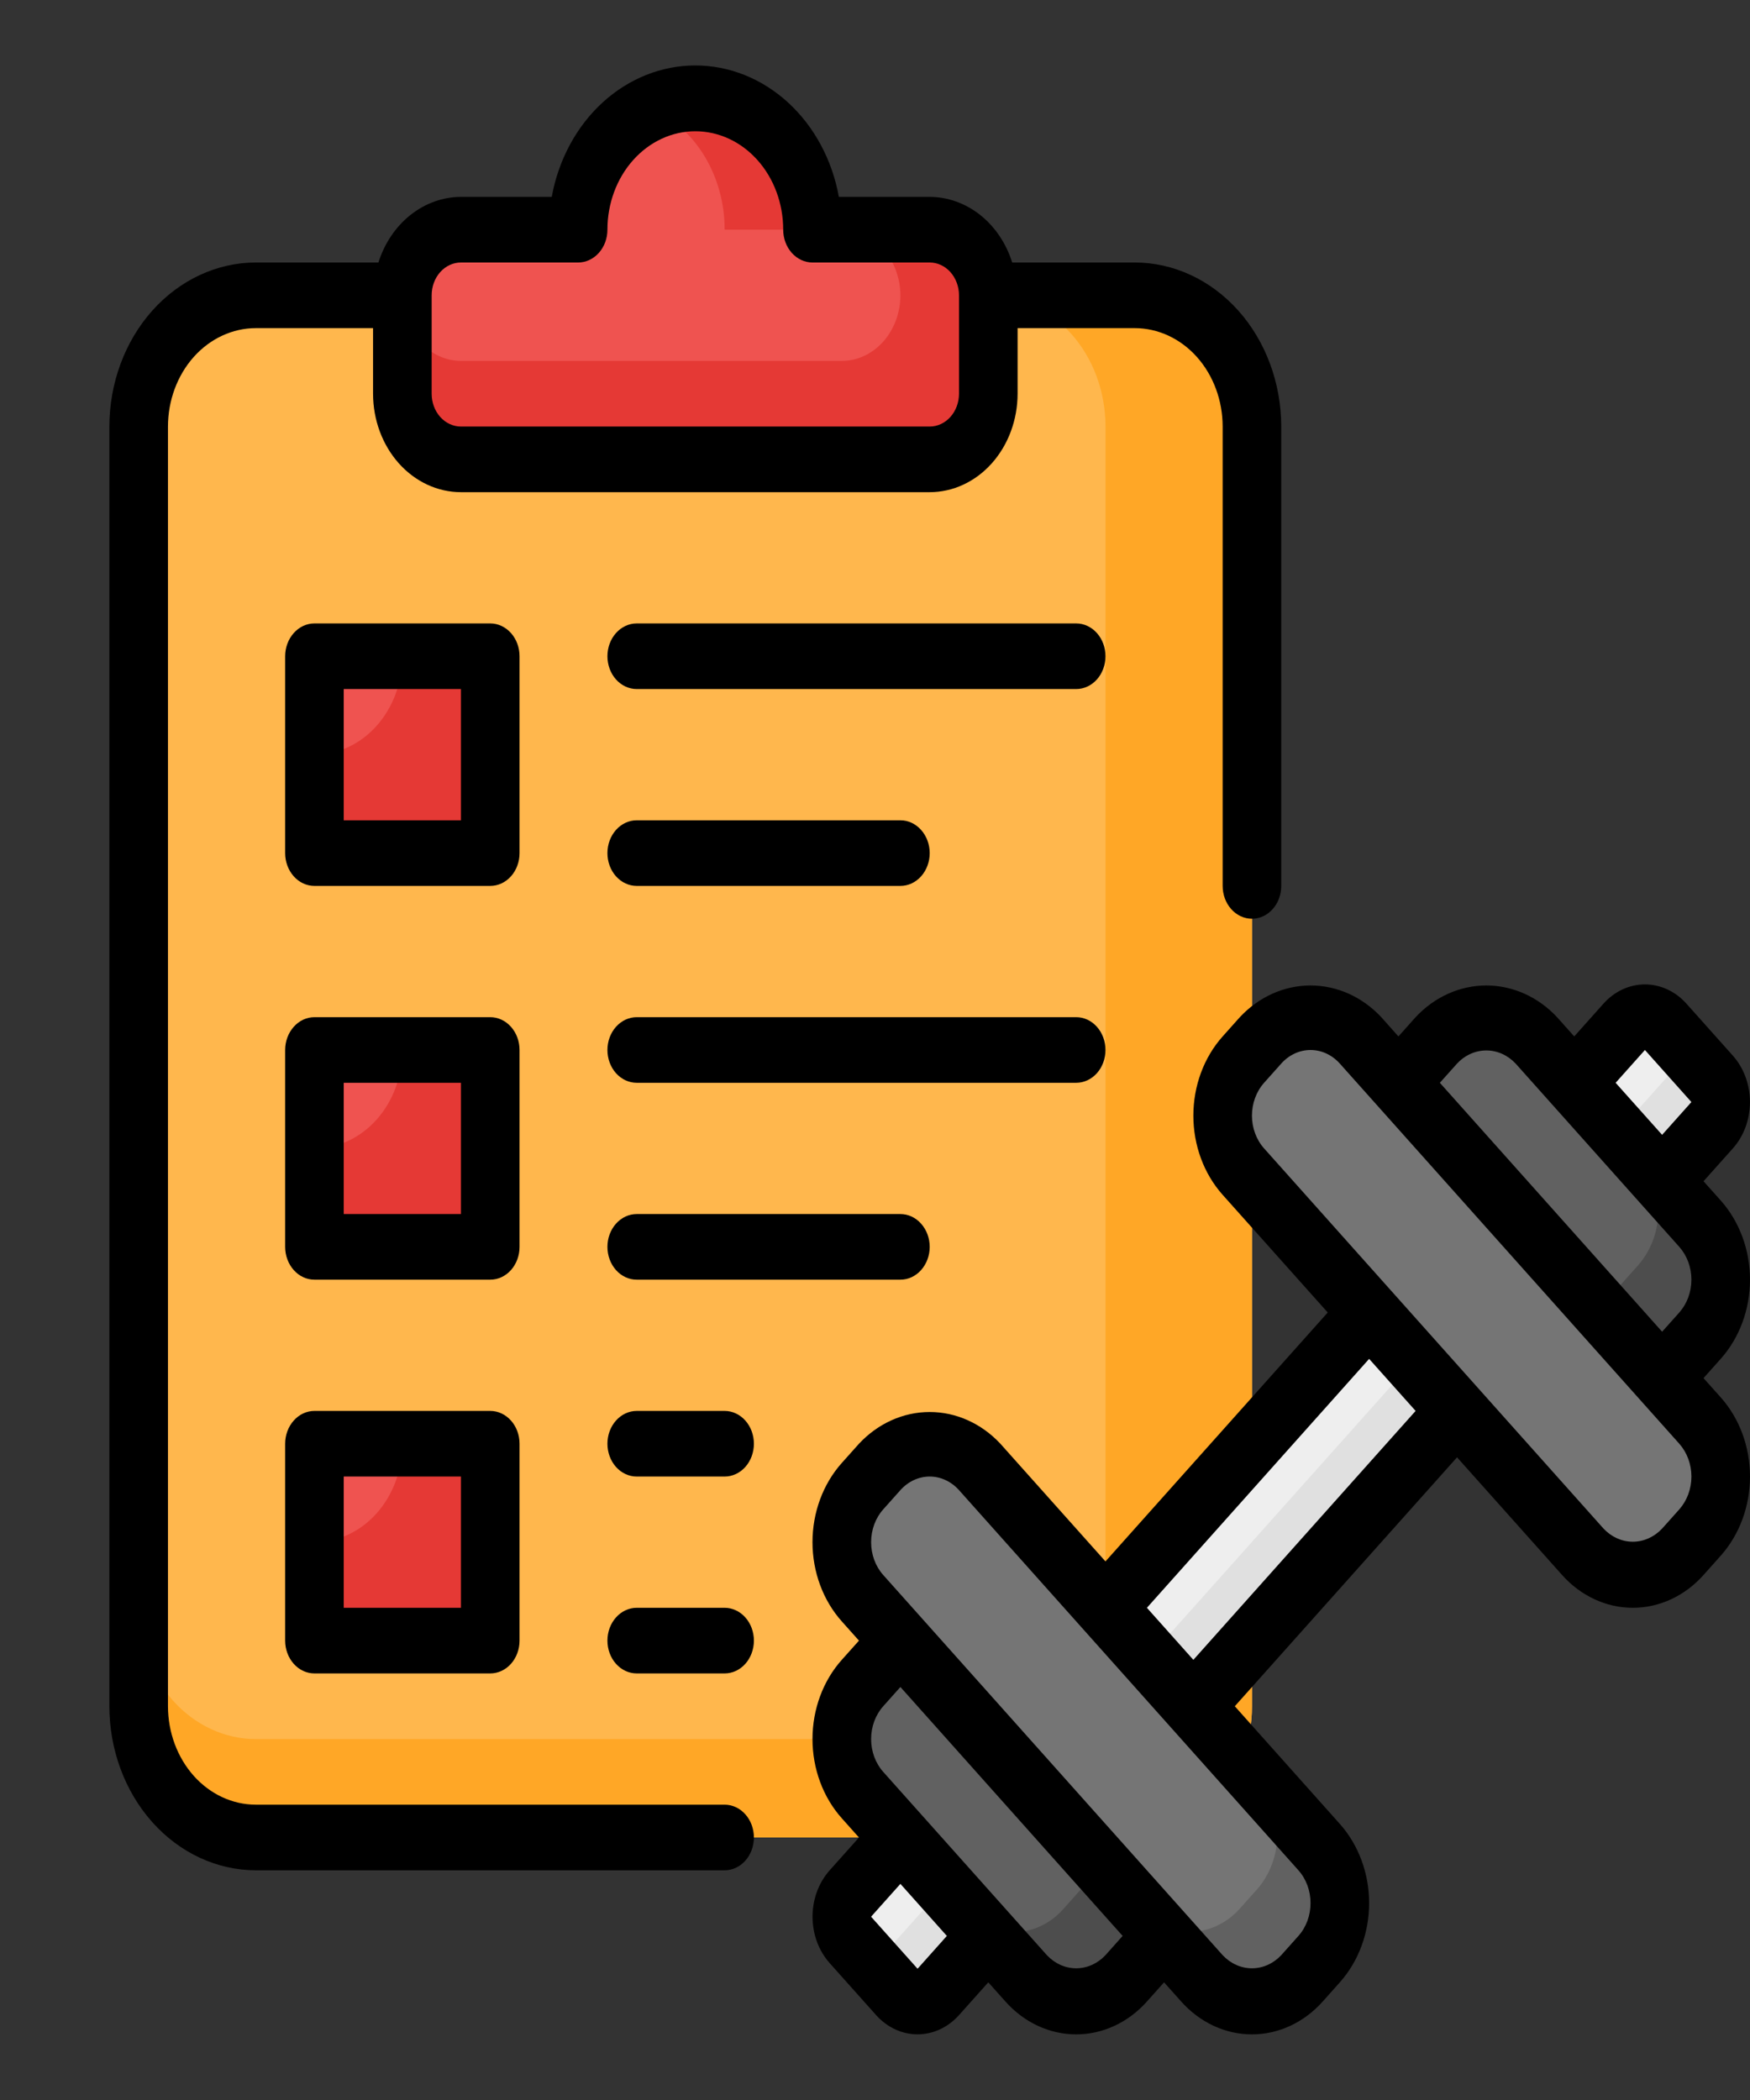 <svg width="50" height="60" viewBox="0 0 50 60" fill="none" xmlns="http://www.w3.org/2000/svg">
<rect x="0" y="0" width="50" height="60" fill="#333333" stroke="none"/>
<path d="M32.423 8.438H7.311C5.462 8.438 3.963 10.116 3.963 12.188V48.75C3.963 50.821 5.462 52.5 7.311 52.5H32.423C34.272 52.5 35.771 50.821 35.771 48.75V12.188C35.771 10.116 34.272 8.438 32.423 8.438Z" fill="#FFB74D"/>
<path d="M23.215 6.562C23.215 5.568 22.862 4.614 22.234 3.911C21.606 3.208 20.755 2.812 19.867 2.812C18.979 2.812 18.127 3.208 17.499 3.911C16.871 4.614 16.518 5.568 16.518 6.562H13.17C12.726 6.562 12.3 6.76 11.986 7.112C11.672 7.463 11.496 7.94 11.496 8.438V11.25C11.496 11.747 11.672 12.224 11.986 12.576C12.3 12.928 12.726 13.125 13.17 13.125H26.563C27.007 13.125 27.433 12.928 27.747 12.576C28.061 12.224 28.237 11.747 28.237 11.25V8.438C28.237 7.94 28.061 7.463 27.747 7.112C27.433 6.76 27.007 6.562 26.563 6.562H23.215Z" fill="#EF5350"/>
<path d="M46.787 38.597L48.563 40.586C48.941 41.011 49.154 41.586 49.155 42.185C49.156 42.785 48.945 43.361 48.569 43.788L48.077 44.338C47.697 44.762 47.182 45.001 46.645 45.001C46.108 45.001 45.593 44.762 45.213 44.338L43.438 42.349C43.818 42.774 44.333 43.012 44.87 43.012C45.407 43.012 45.922 42.774 46.302 42.349L46.793 41.799C47.17 41.373 47.381 40.797 47.38 40.197C47.379 39.597 47.165 39.022 46.787 38.597Z" fill="#616161"/>
<path d="M35.771 12.188V48.75C35.771 49.242 35.685 49.73 35.516 50.185C35.348 50.64 35.102 51.054 34.791 51.402C34.48 51.75 34.111 52.026 33.704 52.215C33.298 52.403 32.862 52.5 32.423 52.5H7.311C6.871 52.5 6.436 52.403 6.03 52.215C5.623 52.026 5.254 51.75 4.943 51.402C4.632 51.054 4.386 50.64 4.218 50.185C4.049 49.73 3.963 49.242 3.963 48.75V45.938C3.963 46.43 4.049 46.918 4.218 47.373C4.386 47.828 4.632 48.241 4.943 48.589C5.254 48.938 5.623 49.214 6.03 49.402C6.436 49.591 6.871 49.688 7.311 49.688H28.238C28.677 49.688 29.113 49.591 29.519 49.402C29.925 49.214 30.294 48.938 30.605 48.589C30.916 48.241 31.163 47.828 31.331 47.373C31.499 46.918 31.586 46.43 31.586 45.938V12.188C31.586 11.695 31.499 11.207 31.331 10.752C31.163 10.297 30.916 9.884 30.605 9.536C30.294 9.187 29.925 8.911 29.519 8.723C29.113 8.534 28.677 8.437 28.238 8.438H32.423C32.862 8.437 33.298 8.534 33.704 8.723C34.111 8.911 34.48 9.187 34.791 9.536C35.102 9.884 35.348 10.297 35.516 10.752C35.685 11.207 35.771 11.695 35.771 12.188Z" fill="#FFA726"/>
<path d="M18.611 3.094C19.008 2.905 19.435 2.809 19.867 2.813C20.306 2.812 20.742 2.909 21.148 3.098C21.554 3.286 21.924 3.562 22.234 3.911C22.545 4.259 22.792 4.672 22.96 5.127C23.128 5.582 23.215 6.07 23.215 6.563H20.704C20.705 5.816 20.506 5.087 20.133 4.468C19.76 3.85 19.23 3.371 18.611 3.094ZM28.237 8.438V11.25C28.236 11.747 28.059 12.223 27.745 12.574C27.432 12.926 27.007 13.124 26.563 13.125H13.17C12.727 13.124 12.302 12.926 11.988 12.574C11.674 12.223 11.497 11.747 11.496 11.25V8.438C11.499 8.934 11.677 9.409 11.99 9.759C12.303 10.11 12.727 10.309 13.17 10.313H24.052C24.495 10.311 24.921 10.113 25.234 9.762C25.548 9.41 25.725 8.934 25.726 8.438C25.723 7.941 25.545 7.467 25.232 7.116C24.919 6.765 24.495 6.566 24.052 6.563H26.563C27.007 6.564 27.432 6.762 27.745 7.113C28.059 7.465 28.236 7.941 28.237 8.438Z" fill="#E53935"/>
<path d="M46.399 29.338L24.289 54.101C23.962 54.467 23.962 55.06 24.289 55.427L25.617 56.913C25.944 57.28 26.474 57.28 26.8 56.913L48.91 32.15C49.237 31.784 49.237 31.191 48.91 30.825L47.583 29.338C47.256 28.971 46.726 28.971 46.399 29.338Z" fill="#EEEEEE"/>
<path d="M24.953 56.169L25.617 56.912C25.774 57.088 25.987 57.187 26.209 57.187C26.431 57.187 26.643 57.088 26.8 56.912L48.912 32.149C49.069 31.973 49.157 31.735 49.157 31.486C49.157 31.238 49.069 30.999 48.912 30.823L48.248 30.08L24.953 56.169Z" fill="#E0E0E0"/>
<path d="M48.565 34.962L43.889 29.725C43.702 29.515 43.479 29.349 43.234 29.235C42.989 29.121 42.726 29.062 42.46 29.062C42.195 29.062 41.932 29.121 41.687 29.235C41.442 29.349 41.219 29.515 41.032 29.725L39.949 30.938L47.483 39.375L48.565 38.163C48.753 37.953 48.901 37.703 49.003 37.429C49.105 37.154 49.157 36.86 49.157 36.563C49.157 36.265 49.105 35.971 49.003 35.697C48.901 35.422 48.753 35.172 48.565 34.962Z" fill="#616161"/>
<path d="M37.683 52.775L27.985 41.913C27.797 41.703 27.575 41.536 27.329 41.422C27.084 41.309 26.821 41.25 26.556 41.25C26.291 41.25 26.028 41.309 25.783 41.422C25.538 41.536 25.315 41.703 25.127 41.913L24.637 42.462C24.449 42.672 24.3 42.922 24.199 43.196C24.097 43.471 24.045 43.765 24.045 44.062C24.045 44.36 24.097 44.654 24.199 44.929C24.3 45.203 24.449 45.453 24.637 45.663L34.334 56.525C34.522 56.735 34.745 56.902 34.99 57.015C35.235 57.129 35.498 57.188 35.764 57.188C36.029 57.188 36.292 57.129 36.537 57.015C36.782 56.901 37.005 56.735 37.193 56.525L37.683 55.975C37.871 55.765 38.02 55.516 38.121 55.241C38.223 54.967 38.275 54.672 38.275 54.375C38.275 54.078 38.223 53.783 38.121 53.509C38.02 53.234 37.871 52.985 37.683 52.775Z" fill="#757575"/>
<path d="M35.908 50.782L37.684 52.77C38.063 53.196 38.276 53.773 38.276 54.374C38.276 54.976 38.063 55.553 37.684 55.979L37.193 56.529C36.812 56.951 36.297 57.187 35.762 57.186C35.226 57.185 34.713 56.946 34.333 56.523L32.559 54.533C32.938 54.956 33.451 55.194 33.986 55.196C34.522 55.197 35.036 54.961 35.416 54.54L35.908 53.99C36.287 53.564 36.499 52.987 36.499 52.386C36.499 51.784 36.287 51.208 35.908 50.782ZM25.719 46.875L24.637 48.087C24.449 48.297 24.3 48.547 24.199 48.821C24.097 49.096 24.045 49.39 24.045 49.688C24.045 49.985 24.097 50.279 24.199 50.554C24.3 50.828 24.449 51.078 24.637 51.288L29.313 56.525C29.5 56.735 29.723 56.902 29.968 57.015C30.213 57.129 30.476 57.188 30.741 57.188C31.007 57.188 31.27 57.129 31.515 57.015C31.76 56.902 31.983 56.735 32.17 56.525L33.253 55.312L25.719 46.875Z" fill="#616161"/>
<path d="M46.784 32.976L48.561 34.965C48.75 35.173 48.9 35.422 49.003 35.696C49.105 35.971 49.158 36.265 49.158 36.562C49.158 36.86 49.105 37.154 49.003 37.428C48.9 37.703 48.75 37.951 48.561 38.16L47.477 39.373L45.702 37.384L46.785 36.171C46.974 35.962 47.125 35.713 47.227 35.439C47.33 35.165 47.383 34.87 47.383 34.573C47.383 34.276 47.33 33.981 47.227 33.707C47.125 33.433 46.974 33.184 46.784 32.976ZM31.473 53.32L33.248 55.31L32.165 56.523C31.979 56.735 31.757 56.903 31.512 57.018C31.267 57.133 31.004 57.192 30.739 57.192C30.473 57.192 30.21 57.133 29.966 57.018C29.721 56.903 29.499 56.735 29.312 56.523L27.537 54.533C27.723 54.745 27.945 54.914 28.19 55.029C28.435 55.144 28.698 55.203 28.963 55.203C29.229 55.203 29.492 55.144 29.737 55.029C29.982 54.914 30.204 54.745 30.39 54.533L31.473 53.32Z" fill="#4D4D4D"/>
<path d="M38.868 29.725L48.566 40.587C48.754 40.797 48.902 41.047 49.004 41.321C49.105 41.596 49.158 41.89 49.158 42.188C49.158 42.485 49.105 42.779 49.004 43.054C48.902 43.328 48.754 43.578 48.566 43.788L48.075 44.337C47.888 44.547 47.665 44.714 47.42 44.828C47.175 44.941 46.912 45 46.647 45C46.381 45 46.118 44.941 45.873 44.828C45.628 44.714 45.405 44.547 45.218 44.337L35.52 33.475C35.332 33.265 35.183 33.016 35.081 32.741C34.98 32.467 34.928 32.172 34.928 31.875C34.928 31.578 34.98 31.284 35.081 31.009C35.183 30.734 35.332 30.485 35.52 30.275L36.01 29.725C36.198 29.515 36.42 29.349 36.666 29.235C36.911 29.121 37.173 29.062 37.439 29.062C37.704 29.062 37.967 29.121 38.212 29.235C38.457 29.349 38.68 29.515 38.868 29.725Z" fill="#757575"/>
<path d="M8.984 18.75H14.007V24.375H8.984V18.75Z" fill="#EF5350"/>
<path d="M11.495 18.75C11.495 19.496 11.231 20.211 10.76 20.739C10.289 21.266 9.65 21.562 8.984 21.562V24.375H14.007V18.75H11.495Z" fill="#E53935"/>
<path d="M8.984 30H14.007V35.625H8.984V30Z" fill="#EF5350"/>
<path d="M11.495 30C11.495 30.746 11.231 31.461 10.76 31.989C10.289 32.516 9.65 32.812 8.984 32.812V35.625H14.007V30H11.495Z" fill="#E53935"/>
<path d="M8.984 41.25H14.007V46.875H8.984V41.25Z" fill="#EF5350"/>
<path d="M11.495 41.25C11.495 41.996 11.231 42.711 10.76 43.239C10.289 43.766 9.65 44.062 8.984 44.062V46.875H14.007V41.25H11.495Z" fill="#E53935"/>
<path d="M20.703 51.562H7.31C6.644 51.562 6.006 51.265 5.535 50.738C5.065 50.21 4.8 49.495 4.799 48.75V12.187C4.8 11.442 5.065 10.727 5.535 10.199C6.006 9.672 6.644 9.376 7.31 9.375H10.659V11.25C10.659 11.995 10.924 12.71 11.395 13.238C11.866 13.765 12.504 14.062 13.17 14.062H26.563C27.228 14.062 27.867 13.765 28.337 13.238C28.808 12.71 29.073 11.995 29.074 11.25V9.375H32.422C33.088 9.376 33.726 9.672 34.197 10.199C34.668 10.727 34.932 11.442 34.933 12.187V25.312C34.933 25.561 35.021 25.799 35.178 25.975C35.335 26.151 35.548 26.25 35.77 26.25C35.992 26.25 36.205 26.151 36.362 25.975C36.519 25.799 36.607 25.561 36.607 25.312V12.187C36.606 10.945 36.164 9.753 35.38 8.874C34.595 7.996 33.532 7.501 32.422 7.5H28.92C28.748 6.953 28.429 6.479 28.007 6.143C27.585 5.808 27.08 5.627 26.563 5.625H23.968C23.776 4.565 23.262 3.612 22.515 2.928C21.767 2.244 20.831 1.87 19.866 1.87C18.901 1.87 17.965 2.244 17.217 2.928C16.47 3.612 15.957 4.565 15.764 5.625H13.17C12.652 5.627 12.148 5.808 11.726 6.143C11.303 6.479 10.985 6.953 10.812 7.5H7.31C6.201 7.501 5.137 7.996 4.352 8.874C3.568 9.753 3.126 10.945 3.125 12.187V48.75C3.126 49.993 3.568 51.184 4.352 52.063C5.137 52.941 6.201 53.436 7.31 53.437H20.703C20.925 53.437 21.138 53.339 21.295 53.163C21.452 52.987 21.54 52.748 21.54 52.5C21.54 52.251 21.452 52.013 21.295 51.837C21.138 51.661 20.925 51.562 20.703 51.562ZM12.333 8.437C12.333 8.189 12.421 7.95 12.578 7.774C12.735 7.599 12.948 7.5 13.17 7.5H16.518C16.74 7.5 16.953 7.401 17.11 7.225C17.267 7.049 17.355 6.811 17.355 6.562C17.355 5.816 17.619 5.101 18.09 4.574C18.561 4.046 19.2 3.75 19.866 3.75C20.532 3.75 21.171 4.046 21.642 4.574C22.113 5.101 22.377 5.816 22.377 6.562C22.377 6.811 22.465 7.049 22.622 7.225C22.779 7.401 22.992 7.5 23.214 7.5H26.563C26.785 7.5 26.997 7.599 27.154 7.774C27.311 7.95 27.4 8.189 27.4 8.437V11.25C27.4 11.498 27.311 11.737 27.154 11.913C26.997 12.088 26.785 12.187 26.563 12.187H13.17C12.948 12.187 12.735 12.088 12.578 11.913C12.421 11.737 12.333 11.498 12.333 11.25V8.437ZM14.844 18.75C14.844 18.501 14.756 18.263 14.599 18.087C14.442 17.911 14.229 17.812 14.007 17.812H8.984C8.762 17.812 8.549 17.911 8.393 18.087C8.236 18.263 8.147 18.501 8.147 18.75V24.375C8.147 24.623 8.236 24.862 8.393 25.038C8.549 25.213 8.762 25.312 8.984 25.312H14.007C14.229 25.312 14.442 25.213 14.599 25.038C14.756 24.862 14.844 24.623 14.844 24.375V18.75ZM13.17 23.437H9.821V19.687H13.17V23.437ZM14.844 30C14.844 29.751 14.756 29.513 14.599 29.337C14.442 29.161 14.229 29.062 14.007 29.062H8.984C8.762 29.062 8.549 29.161 8.393 29.337C8.236 29.513 8.147 29.751 8.147 30V35.625C8.147 35.873 8.236 36.112 8.393 36.288C8.549 36.464 8.762 36.562 8.984 36.562H14.007C14.229 36.562 14.442 36.464 14.599 36.288C14.756 36.112 14.844 35.873 14.844 35.625V30ZM13.17 34.687H9.821V30.937H13.17V34.687ZM14.007 40.312H8.984C8.762 40.312 8.549 40.411 8.393 40.587C8.236 40.763 8.147 41.001 8.147 41.25V46.875C8.147 47.123 8.236 47.362 8.393 47.538C8.549 47.714 8.762 47.812 8.984 47.812H14.007C14.229 47.812 14.442 47.714 14.599 47.538C14.756 47.362 14.844 47.123 14.844 46.875V41.25C14.844 41.001 14.756 40.763 14.599 40.587C14.442 40.411 14.229 40.312 14.007 40.312ZM13.17 45.937H9.821V42.187H13.17V45.937ZM31.585 18.75C31.585 18.998 31.497 19.237 31.34 19.413C31.183 19.588 30.97 19.687 30.748 19.687H18.192C17.97 19.687 17.757 19.588 17.6 19.413C17.443 19.237 17.355 18.998 17.355 18.75C17.355 18.501 17.443 18.263 17.6 18.087C17.757 17.911 17.97 17.812 18.192 17.812H30.748C30.97 17.812 31.183 17.911 31.34 18.087C31.497 18.263 31.585 18.501 31.585 18.75ZM17.355 24.375C17.355 24.126 17.443 23.888 17.6 23.712C17.757 23.536 17.97 23.437 18.192 23.437H25.726C25.948 23.437 26.16 23.536 26.317 23.712C26.474 23.888 26.563 24.126 26.563 24.375C26.563 24.623 26.474 24.862 26.317 25.038C26.16 25.213 25.948 25.312 25.726 25.312H18.192C17.97 25.312 17.757 25.213 17.6 25.038C17.443 24.862 17.355 24.623 17.355 24.375ZM30.748 30.937H18.192C17.97 30.937 17.757 30.838 17.6 30.663C17.443 30.487 17.355 30.248 17.355 30C17.355 29.751 17.443 29.513 17.6 29.337C17.757 29.161 17.97 29.062 18.192 29.062H30.748C30.97 29.062 31.183 29.161 31.34 29.337C31.497 29.513 31.585 29.751 31.585 30C31.585 30.248 31.497 30.487 31.34 30.663C31.183 30.838 30.97 30.937 30.748 30.937ZM25.726 34.687C25.948 34.687 26.16 34.786 26.317 34.962C26.474 35.138 26.563 35.376 26.563 35.625C26.563 35.873 26.474 36.112 26.317 36.288C26.16 36.464 25.948 36.562 25.726 36.562H18.192C17.97 36.562 17.757 36.464 17.6 36.288C17.443 36.112 17.355 35.873 17.355 35.625C17.355 35.376 17.443 35.138 17.6 34.962C17.757 34.786 17.97 34.687 18.192 34.687H25.726ZM21.54 41.25C21.54 41.498 21.452 41.737 21.295 41.913C21.138 42.089 20.925 42.187 20.703 42.187H18.192C17.97 42.187 17.757 42.089 17.6 41.913C17.443 41.737 17.355 41.498 17.355 41.25C17.355 41.001 17.443 40.763 17.6 40.587C17.757 40.411 17.97 40.312 18.192 40.312H20.703C20.925 40.312 21.138 40.411 21.295 40.587C21.452 40.763 21.54 41.001 21.54 41.25ZM21.54 46.875C21.54 47.123 21.452 47.362 21.295 47.538C21.138 47.714 20.925 47.812 20.703 47.812H18.192C17.97 47.812 17.757 47.714 17.6 47.538C17.443 47.362 17.355 47.123 17.355 46.875C17.355 46.626 17.443 46.388 17.6 46.212C17.757 46.036 17.97 45.937 18.192 45.937H20.703C20.925 45.937 21.138 46.036 21.295 46.212C21.452 46.388 21.54 46.626 21.54 46.875ZM48.672 39.375L49.163 38.825C49.699 38.225 50 37.411 50 36.562C50 35.714 49.699 34.899 49.163 34.299L48.672 33.75L49.51 32.812C49.823 32.461 49.999 31.984 49.999 31.487C49.999 30.99 49.823 30.513 49.51 30.161L48.182 28.674C47.868 28.323 47.442 28.126 46.998 28.126C46.555 28.126 46.129 28.323 45.815 28.674L44.978 29.612L44.487 29.062C43.943 28.48 43.219 28.156 42.467 28.156C41.714 28.156 40.99 28.48 40.446 29.062L39.955 29.612L39.465 29.062C38.92 28.48 38.197 28.156 37.444 28.156C36.692 28.156 35.968 28.48 35.424 29.062L34.933 29.612C34.397 30.212 34.096 31.026 34.096 31.875C34.096 32.724 34.397 33.538 34.933 34.138L37.935 37.5L31.585 44.612L28.583 41.25C28.039 40.668 27.315 40.343 26.563 40.343C25.81 40.343 25.086 40.668 24.542 41.25L24.051 41.799C23.515 42.399 23.214 43.214 23.214 44.062C23.214 44.911 23.515 45.725 24.051 46.325L24.542 46.875L24.051 47.424C23.515 48.024 23.214 48.839 23.214 49.687C23.214 50.536 23.515 51.35 24.051 51.95L24.542 52.5L23.705 53.437C23.391 53.789 23.215 54.266 23.215 54.763C23.215 55.26 23.391 55.737 23.705 56.089L25.032 57.575C25.347 57.926 25.772 58.124 26.216 58.124C26.66 58.124 27.085 57.926 27.4 57.575L28.237 56.638L28.727 57.187C29.263 57.788 29.99 58.125 30.748 58.125C31.506 58.125 32.233 57.788 32.769 57.187L33.259 56.638L33.749 57.187C34.285 57.788 35.012 58.125 35.77 58.125C36.528 58.125 37.255 57.788 37.791 57.187L38.281 56.638C38.817 56.038 39.118 55.224 39.118 54.375C39.118 53.526 38.817 52.712 38.281 52.112L35.28 48.75L41.63 41.638L44.631 45C45.167 45.6 45.894 45.937 46.652 45.937C47.41 45.937 48.137 45.6 48.672 45L49.163 44.45C49.699 43.85 50 43.036 50 42.187C50 41.339 49.699 40.524 49.163 39.924L48.672 39.375ZM26.216 56.25L24.888 54.763L25.726 53.825L27.053 55.312L26.216 56.25ZM31.585 55.862C31.359 56.102 31.059 56.237 30.748 56.237C30.436 56.237 30.137 56.102 29.911 55.862L25.235 50.625C25.013 50.376 24.889 50.039 24.889 49.687C24.889 49.336 25.013 48.999 25.235 48.75L25.726 48.2L32.075 55.312L31.585 55.862ZM37.098 53.437C37.32 53.686 37.444 54.023 37.444 54.375C37.444 54.726 37.32 55.064 37.098 55.312L36.607 55.862C36.382 56.102 36.082 56.237 35.77 56.237C35.459 56.237 35.159 56.102 34.933 55.862L25.235 45C25.013 44.751 24.889 44.414 24.889 44.062C24.889 43.711 25.013 43.374 25.235 43.125L25.726 42.575C25.948 42.327 26.249 42.187 26.563 42.187C26.877 42.187 27.177 42.327 27.4 42.575L37.098 53.437ZM34.096 47.424L32.769 45.937L39.118 38.825L40.446 40.312L34.096 47.424ZM47.98 43.125L47.489 43.674C47.263 43.915 46.964 44.049 46.652 44.049C46.34 44.049 46.041 43.915 45.815 43.674L36.117 32.812C35.895 32.564 35.77 32.226 35.77 31.875C35.77 31.523 35.895 31.186 36.117 30.937L36.607 30.388C36.829 30.14 37.13 30 37.444 30C37.758 30 38.059 30.14 38.281 30.388L47.98 41.25C48.201 41.499 48.326 41.836 48.326 42.187C48.326 42.539 48.201 42.876 47.98 43.125ZM47.98 37.5L47.489 38.049L41.139 30.937L41.63 30.388C41.855 30.147 42.155 30.013 42.467 30.013C42.778 30.013 43.078 30.147 43.304 30.388L47.98 35.625C48.201 35.874 48.326 36.211 48.326 36.562C48.326 36.914 48.201 37.251 47.98 37.5ZM47.489 32.424L46.161 30.937L46.998 30L48.326 31.487L47.489 32.424Z" fill="black"/>
</svg>

